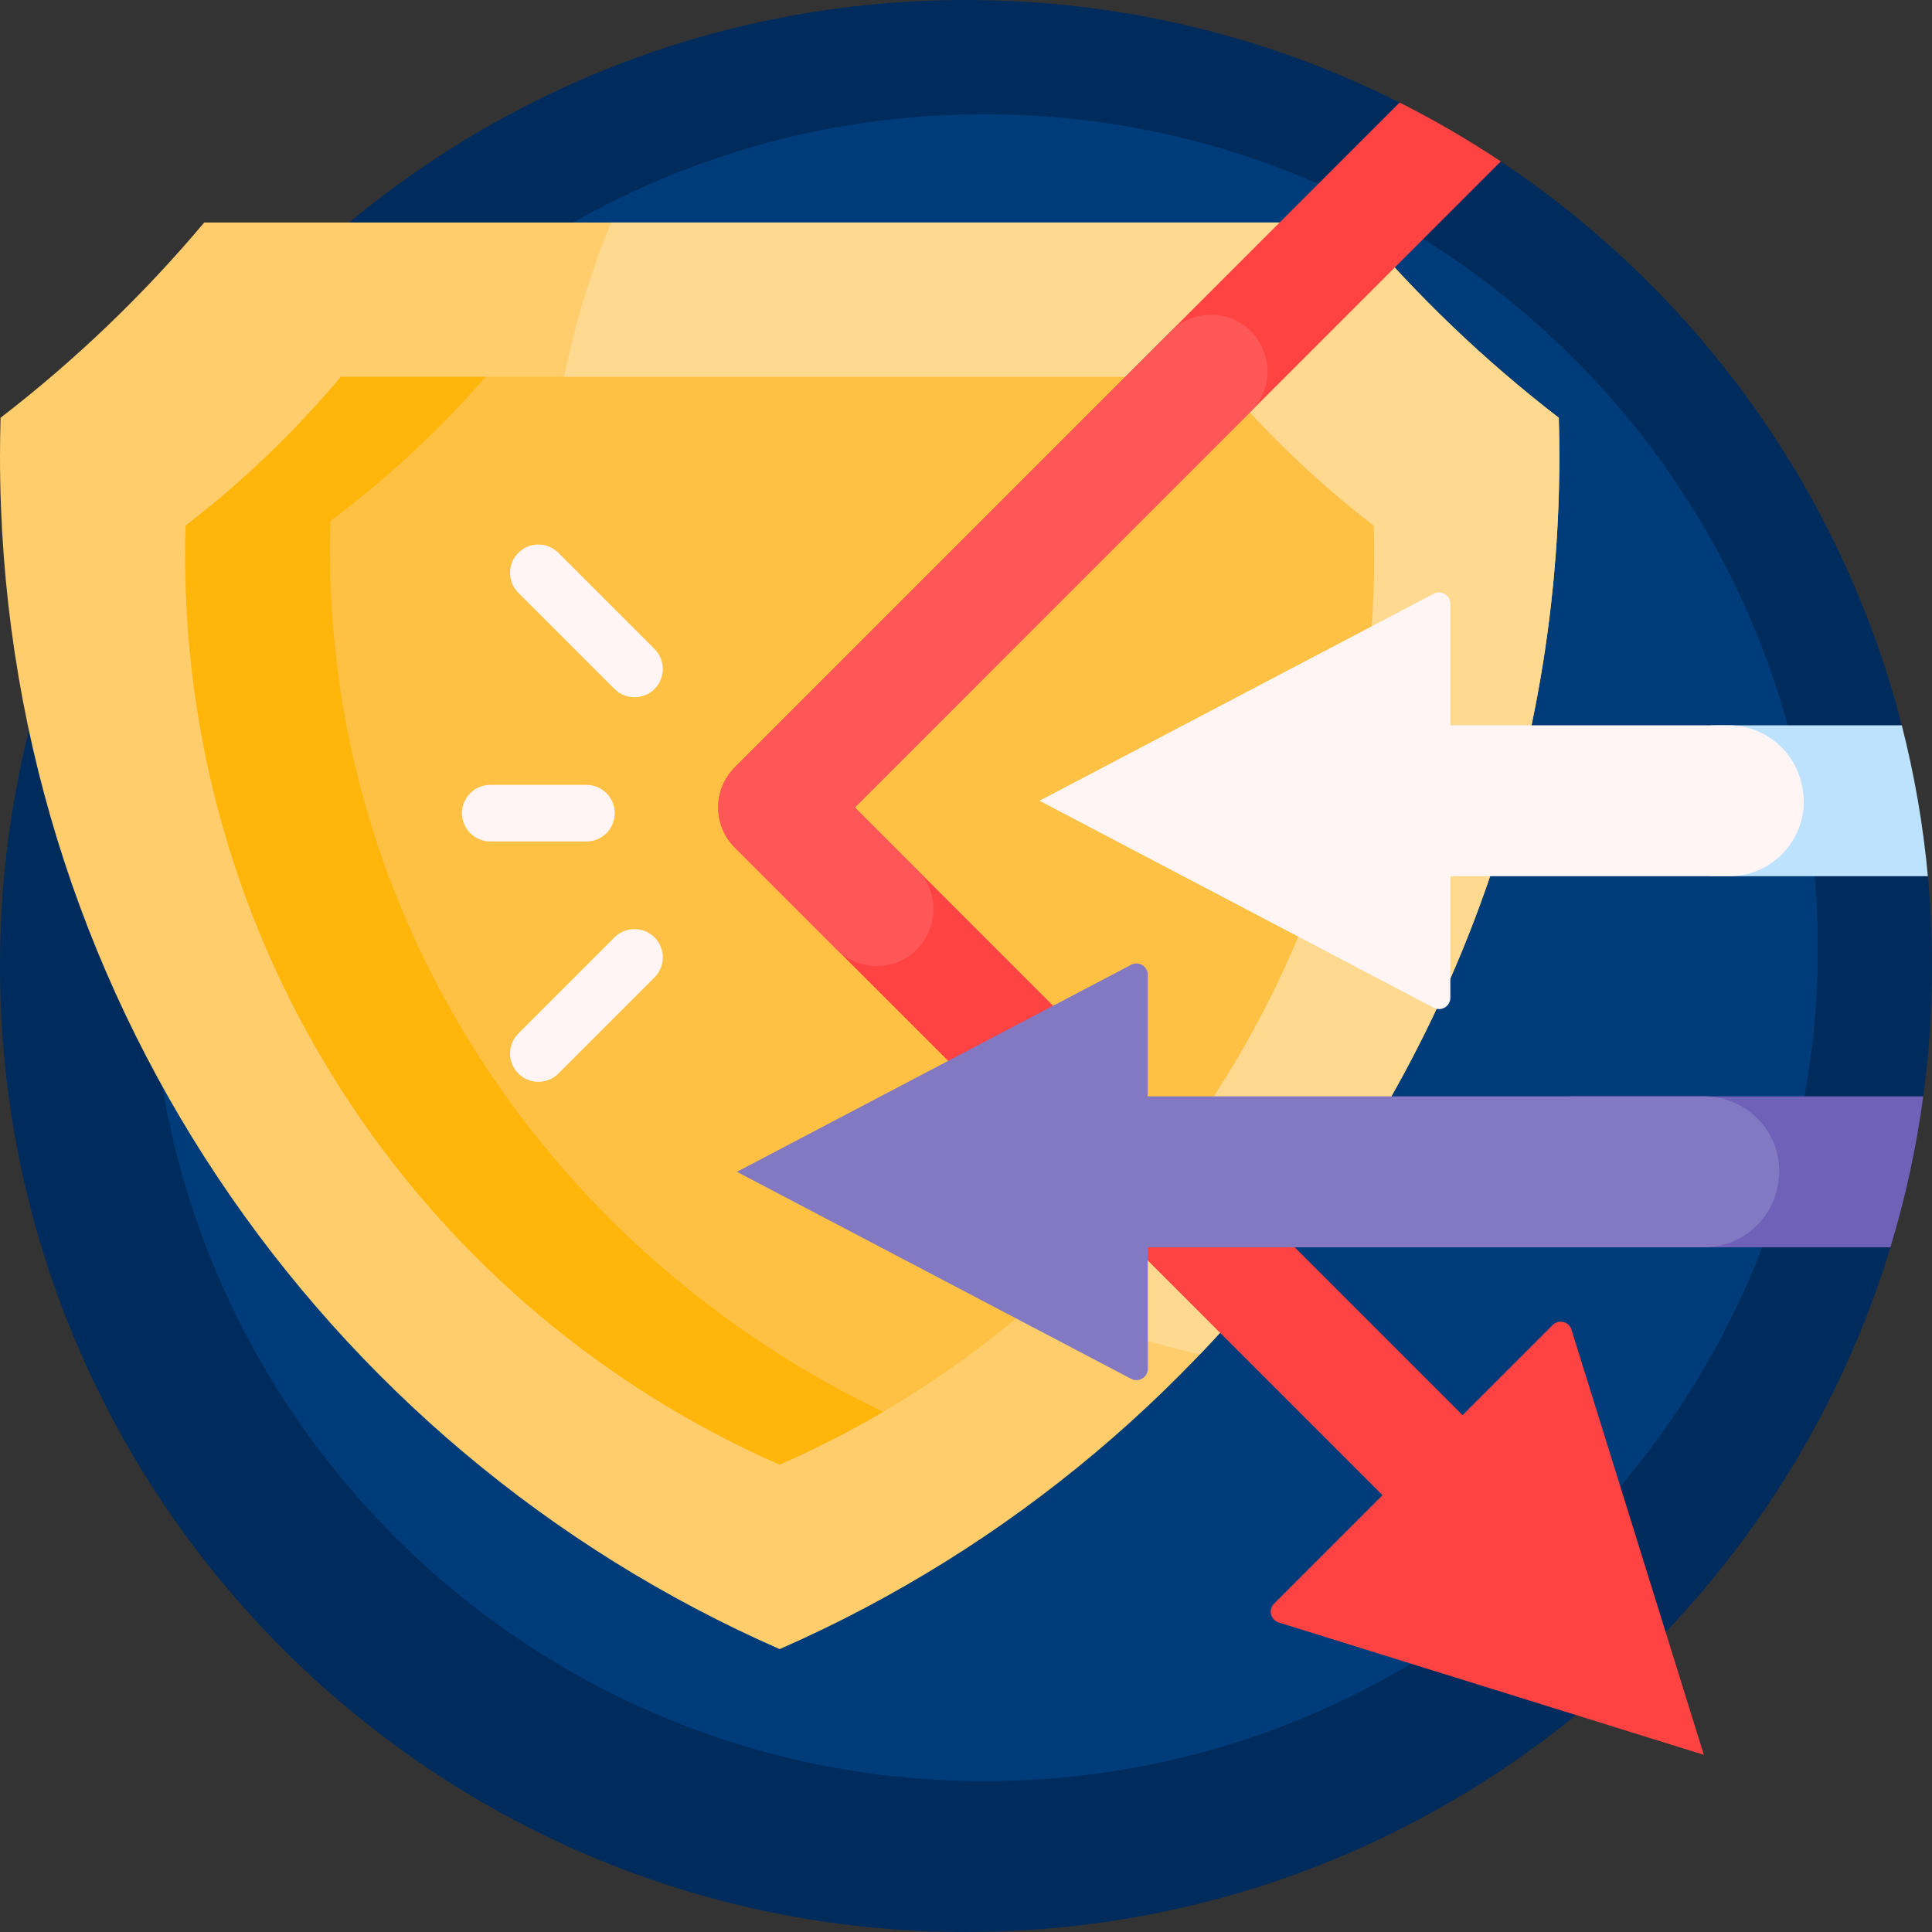<svg id="Capa_1" enable-background="new 0 0 512 512" height="512" viewBox="0 0 512 512" width="512" xmlns="http://www.w3.org/2000/svg"><rect x="0" y="0" width="512" height="512" fill="#333333" stroke="none"/><g><path d="m512 256c0 11.715-.787 23.245-2.311 34.543-.253 1.878-5.928 2.933-6.221 4.798-1.541 9.779-3.635 19.375-6.25 28.753-.526 1.886 4.328 4.581 3.76 6.449-31.917 105.025-129.522 181.457-244.978 181.457-141.385 0-256-114.615-256-256s114.615-256 256-256c41.32 0 80.354 9.79 114.909 27.176 1.702.857-2.451 6.514-.771 7.407 6.068 3.225 11.991 6.688 17.756 10.375 1.339.856 8.515-3.057 9.837-2.177 51.662 34.409 90.108 87.095 106.102 148.821.525 2.027-4.245 3.424-3.768 5.47 1.813 7.788 3.272 15.712 4.356 23.755.48 3.558 6.157 7.778 6.489 11.381.721 7.834 1.09 15.77 1.09 23.792z" fill="#002c5d"/><path d="m481.724 251.148c0 121.985-98.888 220.873-220.873 220.873s-220.872-98.888-220.872-220.873 98.888-220.872 220.873-220.872 220.872 98.888 220.872 220.872z" fill="#003c79"/><path d="m413.241 120.95c0 141.312-84.978 262.776-206.62 316.079-121.643-53.303-206.621-174.767-206.621-316.079 0-3.424.05-6.837.149-10.238 19.804-15.255 37.905-32.613 53.967-51.741h305.008c16.062 19.128 34.163 36.486 53.967 51.741.1 3.401.15 6.814.15 10.238z" fill="#ffcd6b"/><path d="m145.247 143.313c0-29.87 5.929-58.355 16.675-84.342h197.203c16.062 19.128 34.163 36.486 53.967 51.741.099 3.401.149 6.814.149 10.238 0 92.272-36.232 176.082-95.245 237.978-98.843-21.964-172.749-110.158-172.749-215.615z" fill="#ffd98f"/><path d="m364.172 147.123c0 107.752-64.797 200.371-157.551 241.015-92.754-40.645-157.552-133.263-157.552-241.015 0-2.611.038-5.213.114-7.807 15.101-11.632 28.903-24.868 41.151-39.453h232.573c12.248 14.585 26.05 27.821 41.151 39.453.075 2.593.114 5.196.114 7.807z" fill="#ffc143"/><path d="m234.036 374.149c-8.823 5.175-17.974 9.851-27.416 13.988-92.753-40.644-157.551-133.262-157.551-241.014 0-2.611.038-5.213.114-7.807 15.101-11.632 28.903-24.868 41.151-39.453h38.351c-12.248 14.127-26.05 26.947-41.151 38.214-.076 2.512-.114 5.033-.114 7.562 0 100.216 59.744 186.917 146.616 228.51z" fill="#ffb509"/><path d="m451.543 465.053-112.676-35.082c-2.154-.671-2.825-3.39-1.229-4.986l28.741-28.741-171.663-171.662c-2.813-2.813-4.394-6.628-4.394-10.606s1.581-7.794 4.394-10.606l176.193-176.194c9.277 4.668 18.232 9.883 26.821 15.604l-171.194 171.196 161.055 161.056 23.884-23.884c1.595-1.596 4.315-.925 4.986 1.229z" fill="#ff4343"/><path d="m331.479 109.032-104.943 104.944 16.418 16.418c9.449 9.449 2.757 25.606-10.607 25.606-3.978 0-7.793-1.58-10.607-4.393l-27.025-27.025c-2.813-2.813-4.394-6.628-4.394-10.606s1.581-7.794 4.394-10.606l115.55-115.55c2.813-2.813 6.628-4.393 10.606-4.393 13.365-.001 20.058 16.156 10.608 25.605z" fill="#ff5757"/><path d="m417.018 290.542h92.671c-1.849 13.707-4.782 27.07-8.711 40h-83.96c-11.046 0-20-8.954-20-20 0-11.045 8.954-20 20-20z" fill="#6e61b7"/><path d="m451.543 330.542h-147.373v32.211c0 2.256-2.397 3.705-4.395 2.656l-104.481-54.867 104.481-54.867c1.998-1.049 4.395.4 4.395 2.656v32.211h147.431c12.757 0 22.314 11.864 19.394 24.282-.042.18-.085.36-.128.54-2.117 8.922-10.154 15.178-19.324 15.178z" fill="#8379c2"/><path d="m454.957 192.208h49.031c3.325 12.965 5.661 26.327 6.921 40h-55.952c-11.046 0-20-8.954-20-20 0-11.046 8.955-20 20-20z" fill="#bde2fd"/><path d="m155.413 223h-25.479c-4.143 0-7.5-3.358-7.5-7.5s3.357-7.5 7.5-7.5h25.479c4.143 0 7.5 3.358 7.5 7.5s-3.358 7.5-7.5 7.5zm7.435-40.415c1.465 1.464 3.385 2.197 5.304 2.197s3.839-.732 5.304-2.197c2.929-2.929 2.929-7.678 0-10.606l-25.479-25.479c-2.93-2.929-7.678-2.929-10.607 0s-2.929 7.678 0 10.606zm0 65.83-25.479 25.479c-2.929 2.929-2.929 7.678 0 10.606 1.465 1.464 3.385 2.197 5.304 2.197s3.839-.732 5.304-2.197l25.479-25.479c2.929-2.929 2.929-7.678 0-10.606-2.93-2.929-7.678-2.929-10.608 0zm295.343-16.207h-73.833v32.211c0 2.256-2.397 3.705-4.395 2.656l-104.481-54.867 104.481-54.867c1.998-1.049 4.395.4 4.395 2.656v32.211h73.761c9.57 0 17.719 6.854 19.485 16.26.025.133.05.266.074.398 2.261 12.144-7.134 23.342-19.487 23.342z" fill="#fff5f5"/></g></svg>